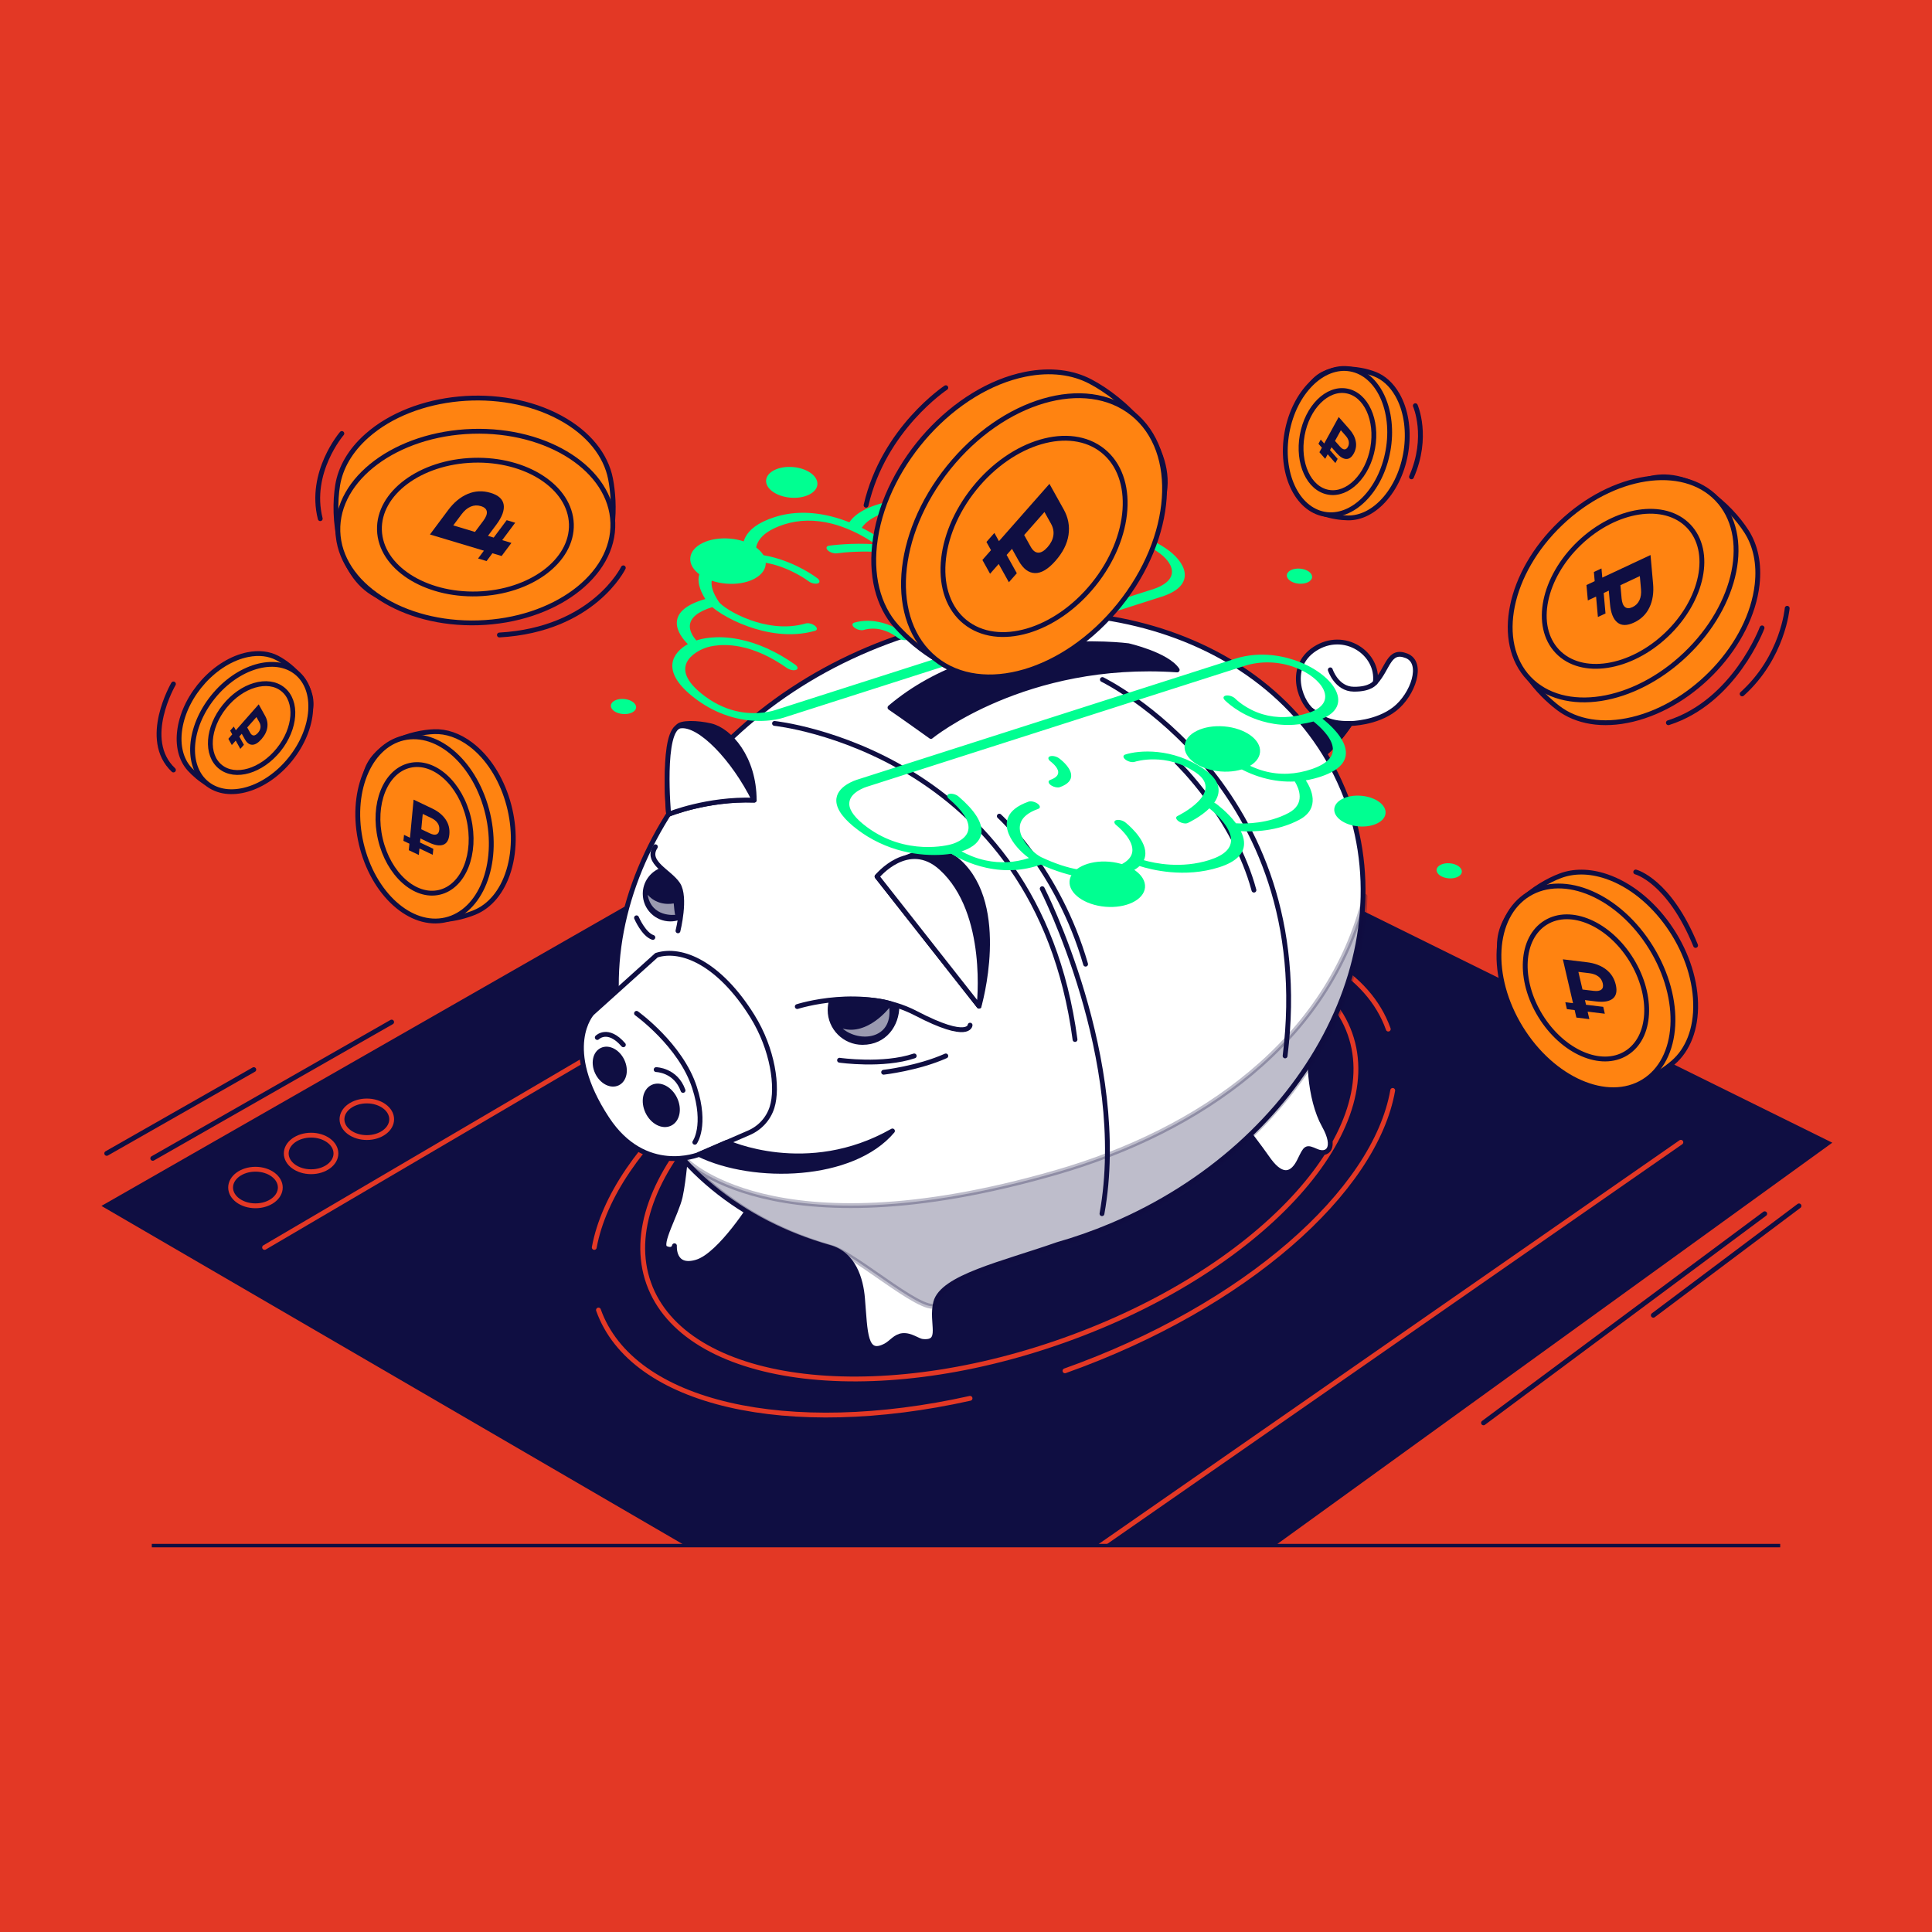 <svg width="140" height="140" viewBox="0 0 140 140" fill="none" xmlns="http://www.w3.org/2000/svg">
<rect x="0" y="0" width="140" height="140" fill="#333333" stroke="none"/>
<g clip-path="url(#clip0_2190_3442)">
<rect width="140" height="140" fill="#E33825"/>
<path d="M73.35 125.989L7 87.384L69.759 51.484L133.113 82.776L73.35 125.989Z" fill="#0F0E42" stroke="#E33825" stroke-width="0.35" stroke-linecap="round" stroke-linejoin="round"/>
<path d="M19.172 90.393L74.288 58.039" stroke="#E33825" stroke-width="0.35" stroke-linecap="round" stroke-linejoin="round"/>
<path d="M18.511 87.377C19.506 87.377 20.312 86.784 20.312 86.052C20.312 85.32 19.506 84.727 18.511 84.727C17.517 84.727 16.711 85.32 16.711 86.052C16.711 86.784 17.517 87.377 18.511 87.377Z" fill="#0F0E42" stroke="#E33825" stroke-width="0.35" stroke-linecap="round" stroke-linejoin="round"/>
<path d="M22.543 84.908C23.537 84.908 24.343 84.315 24.343 83.583C24.343 82.851 23.537 82.258 22.543 82.258C21.548 82.258 20.742 82.851 20.742 83.583C20.742 84.315 21.548 84.908 22.543 84.908Z" fill="#0F0E42" stroke="#E33825" stroke-width="0.35" stroke-linecap="round" stroke-linejoin="round"/>
<path d="M26.582 82.432C27.576 82.432 28.382 81.838 28.382 81.106C28.382 80.375 27.576 79.781 26.582 79.781C25.587 79.781 24.781 80.375 24.781 81.106C24.781 81.838 25.587 82.432 26.582 82.432Z" fill="#0F0E42" stroke="#E33825" stroke-width="0.35" stroke-linecap="round" stroke-linejoin="round"/>
<path d="M77.1 97.123C91.133 92.132 100.411 82.188 97.823 74.912C95.235 67.636 81.761 65.784 67.728 70.775C53.696 75.766 44.418 85.711 47.006 92.987C49.594 100.262 63.068 102.115 77.1 97.123Z" fill="#0F0E42" stroke="#E33825" stroke-width="0.35" stroke-linecap="round" stroke-linejoin="round"/>
<path d="M100.921 79.016C99.643 86.327 90.219 94.693 77.172 99.335" stroke="#E33825" stroke-width="0.35" stroke-linecap="round" stroke-linejoin="round"/>
<path d="M43.062 90.394C44.401 83.104 53.802 74.785 66.797 70.162C82.6 64.542 97.734 66.514 100.6 74.572" stroke="#E33825" stroke-width="0.35" stroke-linecap="round" stroke-linejoin="round"/>
<path d="M70.293 101.328C57.189 104.251 45.813 101.804 43.367 94.93" stroke="#E33825" stroke-width="0.35" stroke-linecap="round" stroke-linejoin="round"/>
<path d="M93.641 52.955C93.641 52.955 94.239 52.589 95.278 51.639C94.315 51.156 93.16 48.394 95.278 47.021C97.397 45.647 99.926 47.334 99.663 49.45C100.613 48.396 100.626 47.021 101.914 47.519C103.199 48.015 102.396 50.34 101.065 51.377C99.737 52.415 97.851 52.43 97.851 52.43C97.851 52.43 96.42 54.651 95.104 55.177C93.788 55.703 93.642 52.956 93.642 52.956L93.641 52.955Z" fill="white" stroke="#0F0E42" stroke-width="0.35" stroke-linecap="round" stroke-linejoin="round"/>
<path d="M96.398 48.539C96.398 48.539 96.843 49.927 98.097 49.942C99.35 49.957 99.656 49.448 99.656 49.448" stroke="#0F0E42" stroke-width="0.35" stroke-linecap="round" stroke-linejoin="round"/>
<path d="M95.045 51.477C95.123 51.543 95.201 51.596 95.278 51.634C94.241 52.584 93.641 52.949 93.641 52.949C93.641 52.949 93.786 55.696 95.102 55.17C96.299 54.691 97.624 52.76 97.849 52.423C96.098 52.474 95.475 51.795 95.045 51.477Z" fill="#0F0E42" stroke="#0F0E42" stroke-width="0.35" stroke-linecap="round" stroke-linejoin="round"/>
<path d="M88.57 79.703C88.57 79.703 90.409 81.878 91.961 84.091C92.959 85.433 93.686 85.081 94.166 84.106C94.647 83.131 94.624 83.087 95.399 83.426C96.173 83.765 96.892 83.229 95.946 81.541C94.905 79.682 94.63 76.174 95.308 74.625C95.986 73.077 88.57 79.704 88.57 79.704V79.703Z" fill="white" stroke="#0F0E42" stroke-width="0.35" stroke-linecap="round" stroke-linejoin="round"/>
<path d="M54.615 87.063C54.615 87.063 52.209 90.946 50.477 91.457C48.744 91.968 48.873 90.272 48.873 90.272C48.873 90.272 48.803 90.702 48.245 90.458C47.686 90.213 49.023 87.923 49.291 86.715C49.56 85.507 49.733 83.203 49.733 83.203L54.615 87.063Z" fill="white" stroke="#0F0E42" stroke-width="0.35" stroke-linecap="round" stroke-linejoin="round"/>
<path d="M97.294 57.155C92.434 45.618 77.043 41.092 62.919 47.042C48.794 52.992 41.282 67.17 46.144 78.705C48.603 84.541 53.756 88.581 60.077 90.381C61.872 90.855 62.387 92.719 62.5 94.075C62.709 96.551 62.64 98.346 64.197 97.507C64.6 97.289 64.884 96.833 65.406 96.782C66.003 96.725 66.51 97.17 66.845 97.204C68.394 97.363 67.432 95.873 67.805 94.38C68.265 92.541 72.695 91.568 76.608 90.192H76.606C77.916 89.819 79.222 89.363 80.521 88.816C94.646 82.866 102.158 68.688 97.296 57.153L97.294 57.155Z" fill="white" stroke="#0F0E42" stroke-width="0.35" stroke-linecap="round" stroke-linejoin="round"/>
<path d="M48.45 59.003C48.45 59.003 51.237 57.859 54.652 57.981C54.652 54.929 52.882 52.918 51.496 52.593C50.565 52.373 49.319 52.331 49.111 52.67C47.952 54.543 48.45 59.003 48.45 59.003Z" fill="#0F0E42" stroke="#0F0E42" stroke-width="0.35" stroke-linecap="round" stroke-linejoin="round"/>
<path d="M63.555 63.516L70.944 72.91C70.944 72.91 73.049 65.68 69.488 62.445C67.097 60.271 63.555 63.516 63.555 63.516Z" fill="#0F0E42" stroke="#0F0E42" stroke-width="0.35" stroke-linecap="round" stroke-linejoin="round"/>
<path d="M47.573 69.219L42.897 73.427C42.897 73.427 40.593 75.898 43.987 81.066C46.744 85.261 50.651 83.654 50.651 83.654L54.267 82.088C55.068 81.742 55.685 81.07 55.946 80.237C56.395 78.806 56.009 76.028 54.519 73.636C52.141 69.817 49.403 68.636 47.571 69.219H47.573Z" fill="white" stroke="#0F0E42" stroke-width="0.35" stroke-linecap="round" stroke-linejoin="round"/>
<path d="M44.759 78.489C45.252 78.252 45.395 77.525 45.078 76.864C44.761 76.203 44.105 75.859 43.612 76.096C43.118 76.332 42.976 77.059 43.292 77.72C43.609 78.381 44.266 78.725 44.759 78.489Z" fill="#0F0E42" stroke="#0F0E42" stroke-width="0.35" stroke-linecap="round" stroke-linejoin="round"/>
<path d="M48.551 81.415C49.094 81.154 49.252 80.353 48.903 79.625C48.554 78.897 47.831 78.518 47.288 78.779C46.745 79.039 46.587 79.84 46.936 80.568C47.285 81.296 48.008 81.675 48.551 81.415Z" fill="#0F0E42" stroke="#0F0E42" stroke-width="0.35" stroke-linecap="round" stroke-linejoin="round"/>
<path d="M46.125 73.43C46.125 73.43 49.34 75.728 50.33 78.812C51.219 81.58 50.349 82.774 50.349 82.774" stroke="#0F0E42" stroke-width="0.35" stroke-linecap="round" stroke-linejoin="round"/>
<path d="M57.773 72.94C57.773 72.94 62.502 71.407 66.372 73.427C70.242 75.447 70.296 74.286 70.296 74.286" stroke="#0F0E42" stroke-width="0.35" stroke-linecap="round" stroke-linejoin="round"/>
<path d="M49.129 67.451C49.129 67.451 49.737 65.023 49.129 64.087C48.521 63.152 46.745 62.499 47.493 61.359" stroke="#0F0E42" stroke-width="0.35" stroke-linecap="round" stroke-linejoin="round"/>
<path d="M65.168 72.919C65.168 74.312 64.228 75.712 62.5 75.712C61.107 75.712 59.977 74.581 59.977 73.188C59.977 72.944 60.011 72.707 60.077 72.484C61.48 72.05 64.717 72.234 65.168 72.919Z" fill="#0F0E42"/>
<path d="M49.282 66.642C49.064 66.723 48.827 66.769 48.579 66.769C47.474 66.769 46.578 65.873 46.578 64.767C46.578 63.902 47.127 63.166 47.894 62.886C48.108 62.808 50.143 64.275 49.282 66.642Z" fill="#0F0E42"/>
<path d="M63.555 63.519L70.944 72.913C70.944 72.913 71.769 66.135 68.208 62.898C65.817 60.725 63.555 63.517 63.555 63.517V63.519Z" fill="white" stroke="#0F0E42" stroke-width="0.35" stroke-linecap="round" stroke-linejoin="round"/>
<path d="M48.454 59.004C48.454 59.004 51.241 57.861 54.656 57.982C53.164 54.97 50.717 52.414 49.304 52.604C47.892 52.791 48.454 59.004 48.454 59.004Z" fill="white" stroke="#0F0E42" stroke-width="0.35" stroke-linecap="round" stroke-linejoin="round"/>
<path d="M60.836 76.828C60.836 76.828 63.978 77.282 66.248 76.516" stroke="#0F0E42" stroke-width="0.35" stroke-linecap="round" stroke-linejoin="round"/>
<path d="M46.125 66.508C46.125 66.508 46.629 67.701 47.308 67.93" stroke="#0F0E42" stroke-width="0.35" stroke-linecap="round" stroke-linejoin="round"/>
<path d="M64.031 77.699C64.031 77.699 66.519 77.419 68.537 76.516" stroke="#0F0E42" stroke-width="0.35" stroke-linecap="round" stroke-linejoin="round"/>
<path d="M67.459 53.365C67.459 53.365 74.27 47.79 85.303 48.545C84.561 47.43 81.757 46.79 81.757 46.79C81.757 46.79 71.406 45.408 64.492 51.275C65.204 51.756 67.459 53.367 67.459 53.367V53.365Z" fill="#0F0E42" stroke="#0F0E42" stroke-width="0.35" stroke-linecap="round" stroke-linejoin="round"/>
<path d="M52.678 82.773C52.678 82.773 58.478 85.476 64.671 81.953C61.774 85.395 54.616 85.58 50.648 83.651L52.678 82.773Z" fill="#0F0E42" stroke="#0F0E42" stroke-width="0.35" stroke-linecap="round" stroke-linejoin="round"/>
<path d="M43.281 75.182C43.281 75.182 44.04 74.406 45.171 75.71" stroke="#0F0E42" stroke-width="0.35" stroke-linecap="round" stroke-linejoin="round"/>
<path d="M47.547 77.508C47.547 77.508 48.963 77.529 49.495 79.017" stroke="#0F0E42" stroke-width="0.35" stroke-linecap="round" stroke-linejoin="round"/>
<path opacity="0.27" d="M76.505 84.969C55.761 90.949 49.489 83.82 49.676 84.028C52.391 87.034 56.048 89.196 60.217 90.383C62.012 90.857 67.572 95.877 67.945 94.383C68.405 92.545 72.835 91.572 76.748 90.196H76.746C78.056 89.823 79.362 89.367 80.661 88.82C91.715 84.162 98.716 74.47 98.911 64.945C96.309 75.447 86.948 81.959 76.507 84.969H76.505Z" fill="#0F0E42" stroke="#0F0E42" stroke-width="0.35" stroke-linecap="round" stroke-linejoin="round"/>
<path d="M64.44 73.031C64.44 73.031 62.889 75.049 61.062 74.536C62.265 75.555 64.675 75.333 64.44 73.031Z" fill="#9A9AB0"/>
<path d="M46.93 64.83C46.93 64.83 47.551 65.678 48.821 65.466C48.895 66.329 48.931 66.291 48.931 66.291C48.931 66.291 47.206 66.509 46.93 64.828V64.83Z" fill="#9A9AB0"/>
<path d="M56.125 52.422C56.125 52.422 75.107 54.362 77.9 75.327" stroke="#0F0E42" stroke-width="0.35" stroke-linecap="round" stroke-linejoin="round"/>
<path d="M75.523 64.398C75.523 64.398 81.869 76.804 79.853 87.949" stroke="#0F0E42" stroke-width="0.35" stroke-linecap="round" stroke-linejoin="round"/>
<path d="M72.414 59.141C72.414 59.141 76.677 62.989 78.667 69.867" stroke="#0F0E42" stroke-width="0.35" stroke-linecap="round" stroke-linejoin="round"/>
<path d="M79.883 49.242C79.883 49.242 95.564 56.855 93.123 76.515" stroke="#0F0E42" stroke-width="0.35" stroke-linecap="round" stroke-linejoin="round"/>
<path d="M85.297 55.242C85.297 55.242 89.456 59.25 90.865 64.503" stroke="#0F0E42" stroke-width="0.35" stroke-linecap="round" stroke-linejoin="round"/>
<path d="M70.055 45.5C70.055 45.5 72.648 46.231 73.086 46.522" stroke="#0F0E42" stroke-width="0.35" stroke-linecap="round" stroke-linejoin="round"/>
<path d="M22.516 51.308C22.764 49.688 21.159 48.241 20.089 47.679C19.506 47.372 18.777 47.274 17.954 47.438C15.62 47.906 13.416 50.314 13.034 52.817C12.848 54.032 13.124 55.045 13.725 55.715C14.363 56.425 15.692 57.465 16.894 57.224C19.228 56.757 22.132 53.811 22.514 51.308H22.516Z" fill="#FF8311" stroke="#0F0E42" stroke-width="0.35" stroke-linecap="round" stroke-linejoin="round"/>
<path d="M21.039 55.013C22.828 52.79 23.025 49.979 21.478 48.733C19.931 47.487 17.226 48.278 15.436 50.5C13.646 52.722 13.45 55.534 14.997 56.78C16.544 58.026 19.249 57.235 21.039 55.013Z" fill="#FF8311" stroke="#0F0E42" stroke-width="0.35" stroke-linecap="round" stroke-linejoin="round"/>
<path d="M20.188 54.333C21.437 52.782 21.575 50.819 20.495 49.95C19.415 49.08 17.527 49.632 16.278 51.184C15.028 52.735 14.891 54.697 15.971 55.567C17.05 56.437 18.939 55.884 20.188 54.333Z" stroke="#0F0E42" stroke-width="0.35" stroke-linecap="round" stroke-linejoin="round"/>
<path d="M17.518 53.171L17.342 53.371L17.675 53.971L17.414 54.267L17.081 53.667L16.799 53.989L16.547 53.536L16.829 53.214L16.679 52.945L16.941 52.65L17.09 52.919L18.747 51.039L19.214 51.88C19.362 52.145 19.413 52.423 19.371 52.715C19.328 53.006 19.186 53.29 18.944 53.566C18.701 53.843 18.478 53.973 18.27 53.968C18.061 53.962 17.883 53.826 17.736 53.561L17.52 53.173L17.518 53.171ZM18.875 52.733C18.894 52.601 18.868 52.472 18.798 52.347L18.582 51.961L17.916 52.716L18.131 53.103C18.201 53.227 18.285 53.292 18.379 53.294C18.474 53.296 18.576 53.235 18.686 53.112C18.796 52.989 18.857 52.864 18.875 52.733Z" fill="#0F0E42"/>
<path d="M27.235 43.107C24.45 41.604 24.09 37.454 24.469 35.15C24.675 33.897 25.37 32.659 26.58 31.584C30.012 28.532 36.282 27.939 40.583 30.262C42.67 31.389 43.91 32.994 44.241 34.696C44.593 36.504 44.648 39.76 42.88 41.331C39.447 44.383 31.534 45.428 27.233 43.107H27.235Z" fill="#FF8311" stroke="#0F0E42" stroke-width="0.35" stroke-linecap="round" stroke-linejoin="round"/>
<path d="M34.664 45.131C40.166 44.958 44.529 41.712 44.408 37.881C44.288 34.05 39.73 31.084 34.228 31.257C28.726 31.43 24.363 34.676 24.484 38.507C24.604 42.338 29.162 45.304 34.664 45.131Z" fill="#FF8311" stroke="#0F0E42" stroke-width="0.35" stroke-linecap="round" stroke-linejoin="round"/>
<path d="M34.602 43.036C38.442 42.915 41.488 40.65 41.404 37.975C41.319 35.301 38.138 33.231 34.298 33.352C30.457 33.472 27.412 35.738 27.496 38.412C27.58 41.087 30.761 43.157 34.602 43.036Z" stroke="#0F0E42" stroke-width="0.35" stroke-linecap="round" stroke-linejoin="round"/>
<path d="M35.361 38.83L35.776 38.955L36.716 37.694L37.332 37.879L36.391 39.14L37.059 39.341L36.349 40.291L35.681 40.091L35.259 40.657L34.643 40.471L35.066 39.905L31.156 38.73L32.476 36.961C32.89 36.405 33.364 36.015 33.894 35.791C34.424 35.568 34.977 35.541 35.55 35.714C36.124 35.886 36.434 36.172 36.499 36.573C36.561 36.976 36.385 37.455 35.971 38.012L35.361 38.828V38.83ZM34.106 36.713C33.865 36.816 33.648 36.999 33.451 37.262L32.845 38.072L34.418 38.546L35.024 37.736C35.221 37.471 35.306 37.247 35.276 37.065C35.245 36.882 35.102 36.753 34.844 36.675C34.587 36.598 34.346 36.613 34.106 36.713Z" fill="#0F0E42"/>
<path d="M108.657 68.541C108.593 66.012 111.327 64.113 113.074 63.46C114.024 63.104 115.16 63.095 116.387 63.506C119.868 64.672 122.771 68.784 122.871 72.689C122.92 74.584 122.299 76.082 121.25 76.989C120.137 77.952 117.902 79.285 116.109 78.683C112.627 77.517 108.758 72.447 108.657 68.541Z" fill="#FF8311" stroke="#0F0E42" stroke-width="0.35" stroke-linecap="round" stroke-linejoin="round"/>
<path d="M119.102 78.368C121.71 76.761 121.954 72.422 119.647 68.676C117.34 64.93 113.355 63.195 110.746 64.802C108.138 66.409 107.894 70.748 110.201 74.494C112.509 78.24 116.494 79.974 119.102 78.368Z" fill="#FF8311" stroke="#0F0E42" stroke-width="0.35" stroke-linecap="round" stroke-linejoin="round"/>
<path d="M117.839 76.321C119.66 75.2 119.83 72.171 118.22 69.556C116.609 66.942 113.828 65.731 112.007 66.853C110.187 67.974 110.016 71.002 111.627 73.617C113.237 76.232 116.019 77.442 117.839 76.321Z" stroke="#0F0E42" stroke-width="0.35" stroke-linecap="round" stroke-linejoin="round"/>
<path d="M114.852 72.471L114.929 72.808L116.177 72.959L116.292 73.459L115.045 73.308L115.172 73.851L114.231 73.737L114.104 73.194L113.543 73.126L113.428 72.626L113.988 72.694L113.25 69.516L115.001 69.728C115.552 69.794 116.01 69.968 116.376 70.246C116.741 70.525 116.979 70.898 117.087 71.363C117.195 71.829 117.121 72.158 116.868 72.363C116.614 72.567 116.211 72.635 115.66 72.569L114.852 72.471ZM115.821 70.759C115.654 70.635 115.44 70.555 115.179 70.523L114.376 70.426L114.674 71.704L115.476 71.801C115.738 71.833 115.927 71.801 116.042 71.708C116.158 71.615 116.19 71.464 116.141 71.254C116.092 71.043 115.986 70.882 115.821 70.757V70.759Z" fill="#0F0E42"/>
<path d="M119.6 34.667C122.51 33.97 125.38 36.666 126.565 38.525C127.21 39.538 127.5 40.848 127.328 42.368C126.836 46.681 122.794 51.052 118.299 52.129C116.12 52.652 114.235 52.303 112.927 51.313C111.539 50.263 109.447 48.004 109.701 45.783C110.193 41.471 115.106 35.744 119.598 34.667H119.6Z" fill="#FF8311" stroke="#0F0E42" stroke-width="0.35" stroke-linecap="round" stroke-linejoin="round"/>
<path d="M122.145 47.415C125.91 43.825 126.935 38.789 124.435 36.167C121.935 33.545 116.856 34.33 113.091 37.921C109.326 41.511 108.3 46.547 110.8 49.169C113.301 51.791 118.38 51.006 122.145 47.415Z" fill="#FF8311" stroke="#0F0E42" stroke-width="0.35" stroke-linecap="round" stroke-linejoin="round"/>
<path d="M120.774 45.981C123.402 43.475 124.117 39.96 122.372 38.13C120.627 36.3 117.081 36.847 114.453 39.353C111.826 41.859 111.11 45.374 112.856 47.205C114.601 49.035 118.146 48.487 120.774 45.981Z" stroke="#0F0E42" stroke-width="0.35" stroke-linecap="round" stroke-linejoin="round"/>
<path d="M116.58 42.799L116.209 42.973L116.341 44.454L115.79 44.711L115.658 43.231L115.061 43.511L114.961 42.394L115.557 42.114L115.499 41.449L116.049 41.192L116.108 41.856L119.603 40.219L119.788 42.295C119.847 42.949 119.76 43.522 119.527 44.014C119.294 44.507 118.921 44.872 118.408 45.112C117.895 45.353 117.496 45.347 117.199 45.105C116.901 44.861 116.722 44.412 116.665 43.759L116.58 42.799ZM118.798 43.499C118.902 43.276 118.94 43.009 118.914 42.699L118.829 41.746L117.422 42.405L117.507 43.358C117.536 43.668 117.617 43.878 117.753 43.988C117.89 44.098 118.073 44.1 118.302 43.992C118.531 43.884 118.692 43.721 118.796 43.499H118.798Z" fill="#0F0E42"/>
<path d="M95.149 27.676C96.247 26.383 98.464 26.658 99.628 27.112C100.262 27.36 100.834 27.862 101.264 28.617C102.481 30.756 102.095 34.109 100.398 36.106C99.575 37.076 98.596 37.547 97.667 37.53C96.68 37.513 94.967 37.18 94.339 36.078C93.121 33.939 93.453 29.674 95.149 27.676Z" fill="#FF8311" stroke="#0F0E42" stroke-width="0.35" stroke-linecap="round" stroke-linejoin="round"/>
<path d="M100.58 32.66C101.102 29.756 99.886 27.107 97.864 26.743C95.842 26.38 93.78 28.439 93.258 31.343C92.736 34.247 93.952 36.896 95.974 37.26C97.996 37.623 100.058 35.564 100.58 32.66Z" fill="#FF8311" stroke="#0F0E42" stroke-width="0.35" stroke-linecap="round" stroke-linejoin="round"/>
<path d="M99.472 32.459C99.836 30.431 98.988 28.582 97.577 28.329C96.166 28.075 94.727 29.513 94.363 31.54C93.999 33.568 94.847 35.416 96.258 35.67C97.668 35.924 99.108 34.486 99.472 32.459Z" stroke="#0F0E42" stroke-width="0.35" stroke-linecap="round" stroke-linejoin="round"/>
<path d="M96.487 32.413L96.376 32.617L96.932 33.252L96.766 33.554L96.209 32.92L96.029 33.248L95.609 32.769L95.789 32.441L95.539 32.157L95.706 31.854L95.956 32.138L97.008 30.219L97.788 31.107C98.034 31.387 98.186 31.678 98.244 31.981C98.303 32.284 98.254 32.578 98.1 32.858C97.947 33.138 97.762 33.27 97.544 33.259C97.326 33.248 97.093 33.102 96.849 32.822L96.489 32.411L96.487 32.413ZM97.737 31.991C97.71 31.854 97.638 31.718 97.521 31.586L97.163 31.179L96.739 31.951L97.097 32.358C97.215 32.49 97.322 32.561 97.421 32.564C97.519 32.568 97.605 32.508 97.673 32.383C97.741 32.258 97.762 32.129 97.735 31.991H97.737Z" fill="#0F0E42"/>
<path d="M26.538 55.918C27.169 53.864 29.881 53.073 31.464 53.018C32.325 52.987 33.242 53.286 34.118 53.947C36.606 55.825 37.834 59.918 36.863 63.089C36.392 64.628 35.489 65.666 34.4 66.114C33.246 66.59 31.085 67.059 29.804 66.094C27.316 64.216 25.567 59.091 26.538 55.92V55.918Z" fill="#FF8311" stroke="#0F0E42" stroke-width="0.35" stroke-linecap="round" stroke-linejoin="round"/>
<path d="M32.297 66.654C34.83 66.064 36.197 62.636 35.35 58.998C34.502 55.36 31.762 52.889 29.228 53.478C26.695 54.069 25.328 57.496 26.175 61.135C27.022 64.773 29.763 67.244 32.297 66.654Z" fill="#FF8311" stroke="#0F0E42" stroke-width="0.35" stroke-linecap="round" stroke-linejoin="round"/>
<path d="M31.835 64.662C33.603 64.251 34.556 61.858 33.965 59.319C33.373 56.779 31.461 55.054 29.693 55.465C27.925 55.877 26.972 58.27 27.563 60.809C28.155 63.349 30.067 65.074 31.835 64.662Z" stroke="#0F0E42" stroke-width="0.35" stroke-linecap="round" stroke-linejoin="round"/>
<path d="M30.465 60.757L30.436 61.05L31.4 61.508L31.358 61.942L30.395 61.484L30.349 61.955L29.622 61.608L29.668 61.137L29.234 60.931L29.276 60.497L29.71 60.704L29.971 57.945L31.323 58.589C31.748 58.791 32.07 59.055 32.29 59.377C32.51 59.7 32.6 60.064 32.562 60.469C32.525 60.874 32.375 61.118 32.116 61.215C31.856 61.309 31.514 61.256 31.088 61.054L30.463 60.757H30.465ZM31.707 59.64C31.607 59.494 31.457 59.373 31.254 59.276L30.633 58.981L30.527 60.09L31.148 60.386C31.351 60.482 31.51 60.509 31.629 60.463C31.747 60.42 31.815 60.306 31.832 60.124C31.849 59.943 31.807 59.783 31.707 59.638V59.64Z" fill="#0F0E42"/>
<path d="M71.57 117.688L121.801 82.773" stroke="#E33825" stroke-width="0.35" stroke-linecap="round" stroke-linejoin="round"/>
<path d="M45.167 41.148C45.167 41.148 43.007 45.626 36.188 46.014" stroke="#0F0E42" stroke-width="0.35" stroke-linecap="round" stroke-linejoin="round"/>
<path d="M12.568 49.562C12.568 49.562 10.218 53.58 12.568 55.797" stroke="#0F0E42" stroke-width="0.35" stroke-linecap="round" stroke-linejoin="round"/>
<path d="M127.685 45.5C127.685 45.5 125.696 50.842 120.898 52.372" stroke="#0F0E42" stroke-width="0.35" stroke-linecap="round" stroke-linejoin="round"/>
<path d="M129.506 44.078C129.506 44.078 129.213 47.607 126.242 50.284" stroke="#0F0E42" stroke-width="0.35" stroke-linecap="round" stroke-linejoin="round"/>
<path d="M102.561 29.398C102.561 29.398 103.557 31.653 102.281 34.555" stroke="#0F0E42" stroke-width="0.35" stroke-linecap="round" stroke-linejoin="round"/>
<path d="M118.531 63.188C118.531 63.188 120.945 63.803 122.87 68.511" stroke="#0F0E42" stroke-width="0.35" stroke-linecap="round" stroke-linejoin="round"/>
<path d="M28.379 74.062L11.07 83.939" stroke="#0F0E42" stroke-width="0.35" stroke-linecap="round" stroke-linejoin="round"/>
<path d="M127.878 87.953L107.5 103.106" stroke="#0F0E42" stroke-width="0.35" stroke-linecap="round" stroke-linejoin="round"/>
<path d="M130.363 87.383L119.805 95.309" stroke="#0F0E42" stroke-width="0.35" stroke-linecap="round" stroke-linejoin="round"/>
<path d="M7.734 83.579L18.391 77.508" stroke="#0F0E42" stroke-width="0.35" stroke-linecap="round" stroke-linejoin="round"/>
<path d="M24.771 31.414C24.771 31.414 22.352 34.22 23.206 37.586" stroke="#0F0E42" stroke-width="0.35" stroke-linecap="round" stroke-linejoin="round"/>
<path d="M90.145 60.987C90.124 60.733 90.039 60.477 89.916 60.231C90.783 60.282 92.559 60.254 94.156 59.402C95.731 58.562 94.995 57.11 94.624 56.547C95.01 56.483 95.395 56.385 95.777 56.254C97.061 55.811 97.644 55.162 97.511 54.327C97.363 53.405 96.381 52.513 95.826 52.076C96.86 51.644 97.218 50.923 96.809 50.058C96.426 49.251 95.398 48.443 94.128 47.951C93.233 47.602 91.438 47.114 89.492 47.737L62.166 56.481C62.036 56.519 60.557 56.969 60.603 58.052C60.629 58.685 61.165 59.395 62.197 60.161C62.414 60.322 62.634 60.472 62.855 60.608C65.12 61.998 67.528 62.085 68.932 61.865C68.938 61.869 68.944 61.873 68.951 61.877C69.391 62.147 70.292 62.626 71.484 62.884C72.847 63.179 74.171 63.099 75.422 62.651C77.624 63.63 79.534 63.91 81.101 63.478C81.77 63.294 82.26 63.052 82.576 62.755C83.403 63.02 85.832 63.648 88.348 62.844C89.611 62.441 90.215 61.816 90.145 60.991V60.987ZM87.667 62.312C85.611 62.969 83.686 62.562 82.888 62.333C82.962 62.174 83 62.003 82.998 61.822C82.991 60.729 81.603 59.639 81.544 59.592C81.357 59.446 81.06 59.374 80.882 59.431C80.702 59.487 80.71 59.652 80.895 59.798C80.906 59.807 82.057 60.718 82.059 61.589C82.059 62.191 81.518 62.645 80.448 62.939C79.076 63.315 77.44 63.047 75.45 62.113C75.11 61.954 74.309 61.305 74.006 60.532C73.773 59.938 73.796 59.122 75.233 58.615C75.407 58.554 75.39 58.388 75.197 58.242C75.004 58.098 74.706 58.03 74.532 58.09C72.823 58.692 72.804 59.688 73.09 60.415C73.351 61.081 73.964 61.748 74.562 62.176C73.535 62.514 72.484 62.573 71.433 62.35C70.665 62.187 70.051 61.899 69.676 61.691C70.057 61.575 71.022 61.201 71.117 60.339C71.197 59.611 70.638 58.728 69.459 57.715C69.284 57.566 68.987 57.483 68.794 57.528C68.601 57.574 68.588 57.734 68.762 57.884C69.762 58.742 70.239 59.476 70.178 60.063C70.091 60.905 68.917 61.184 68.906 61.186C68.898 61.186 68.893 61.189 68.885 61.191C68.754 61.227 65.678 62.053 62.819 59.93C61.994 59.317 61.562 58.761 61.542 58.278C61.502 57.395 62.818 57.011 62.829 57.007C62.833 57.007 62.837 57.005 62.84 57.004L90.169 48.257C91.37 47.873 92.697 47.919 93.905 48.388C94.851 48.755 95.616 49.359 95.904 49.965C96.256 50.709 95.862 51.326 94.823 51.657C93.655 52.03 92.538 52.064 91.5 51.758C90.264 51.392 89.524 50.637 89.516 50.63C89.369 50.476 89.077 50.372 88.863 50.398C88.649 50.425 88.596 50.571 88.744 50.726C88.784 50.768 89.732 51.748 91.417 52.25C92.648 52.617 93.912 52.627 95.181 52.282C95.637 52.646 96.457 53.392 96.572 54.132C96.678 54.809 96.174 55.343 95.078 55.724C93.899 56.131 92.727 56.18 91.593 55.87C90.158 55.476 89.227 54.614 89.206 54.596C89.045 54.444 88.75 54.348 88.547 54.383C88.343 54.419 88.307 54.571 88.468 54.724C88.494 54.749 88.848 55.084 89.473 55.466C89.992 55.784 90.696 56.137 91.55 56.371C92.311 56.581 93.072 56.667 93.825 56.629C94.138 57.142 94.607 58.251 93.382 58.906C91.907 59.694 90.266 59.699 89.562 59.658C88.983 58.876 88.176 58.28 88.125 58.242C88.083 58.211 88.038 58.185 87.989 58.162C88.469 57.477 88.536 56.621 87.25 55.737C84.969 54.168 82.516 54.357 81.537 54.677C81.359 54.736 81.368 54.9 81.558 55.046C81.747 55.192 82.044 55.264 82.222 55.205C82.315 55.175 84.5 54.499 86.669 55.993C88.789 57.45 85.359 59.116 85.325 59.133C85.168 59.207 85.21 59.378 85.416 59.518C85.425 59.523 85.435 59.529 85.442 59.535C85.647 59.66 85.923 59.707 86.073 59.637C86.148 59.601 87.006 59.194 87.636 58.575C87.89 58.779 88.462 59.273 88.841 59.851C88.852 59.877 88.869 59.906 88.892 59.932C89.06 60.205 89.181 60.491 89.204 60.775C89.259 61.451 88.74 61.967 87.665 62.31L87.667 62.312Z" fill="#00FF91"/>
<path d="M76.74 54.945C76.541 54.803 76.248 54.743 76.081 54.807C75.912 54.871 75.937 55.04 76.132 55.182C76.138 55.185 76.639 55.555 76.681 55.918C76.71 56.168 76.514 56.369 76.102 56.516C75.93 56.579 75.947 56.745 76.14 56.889C76.157 56.903 76.176 56.916 76.197 56.927C76.388 57.045 76.647 57.094 76.804 57.039C77.395 56.827 77.669 56.516 77.618 56.117C77.544 55.526 76.772 54.968 76.74 54.945Z" fill="#00FF91"/>
<path d="M84.732 39.921C83.377 38.869 80.929 38.079 78.894 38.562C78.326 38.129 77.106 37.313 75.488 36.862C74.019 36.455 72.593 36.449 71.249 36.847C70.85 36.964 70.513 37.099 70.233 37.246C69.36 36.845 67.016 35.906 64.828 36.27C62.607 36.639 61.818 37.432 61.549 37.846C61.149 37.688 60.72 37.544 60.263 37.428C58.785 37.053 57.395 37.068 56.133 37.472C53.617 38.276 53.753 39.639 53.893 40.124C53.219 40.143 52.573 40.266 51.96 40.491C50.523 41.023 50.239 42.004 51.108 43.408C49.77 43.789 49.075 44.357 49.045 45.095C49.018 45.754 49.535 46.369 49.844 46.676C48.763 47.274 47.85 48.575 50.148 50.438C50.447 50.68 50.754 50.898 51.072 51.093C51.784 51.53 52.541 51.846 53.334 52.037C55.292 52.509 56.731 52.026 56.854 51.983L84.179 43.238C86.529 42.486 86.114 40.991 84.734 39.919L84.732 39.921ZM83.496 42.712L56.167 51.458C56.167 51.458 56.159 51.46 56.155 51.462C56.142 51.466 54.894 51.903 53.302 51.517C52.431 51.307 51.595 50.881 50.819 50.25C48.132 48.071 50.921 47.021 51.04 46.977C51.046 46.975 51.051 46.973 51.059 46.969C51.068 46.966 52.045 46.547 53.626 46.858C54.728 47.074 55.871 47.596 57.026 48.408C57.227 48.55 57.524 48.609 57.689 48.541C57.853 48.473 57.823 48.304 57.622 48.162C56.267 47.206 54.887 46.587 53.526 46.32C51.913 46.004 50.828 46.286 50.459 46.411C50.237 46.155 49.968 45.758 49.989 45.341C50.018 44.772 50.563 44.321 51.61 43.995C51.799 44.154 52.04 44.327 52.324 44.501C52.84 44.819 53.493 45.141 54.211 45.396C55.421 45.828 57.244 46.233 59.056 45.711C59.239 45.657 59.241 45.495 59.056 45.347C58.872 45.199 58.575 45.124 58.391 45.177C56.869 45.618 55.371 45.288 54.381 44.934C53.098 44.476 52.25 43.844 52.098 43.622C51.224 42.333 51.413 41.479 52.672 41.014C53.654 40.65 54.709 40.593 55.807 40.845C57.386 41.207 58.567 42.099 58.59 42.117C58.779 42.263 59.075 42.335 59.254 42.276C59.432 42.22 59.425 42.055 59.237 41.907C59.179 41.862 57.764 40.779 55.775 40.321C55.443 40.245 55.116 40.19 54.796 40.158C54.707 39.7 54.766 38.659 56.822 38.002C57.897 37.657 59.057 37.638 60.265 37.943C60.776 38.072 61.254 38.25 61.683 38.441C61.715 38.458 61.749 38.473 61.785 38.486C62.528 38.827 63.112 39.204 63.448 39.441C61.704 39.319 60.201 39.526 60.085 39.541C59.875 39.571 59.83 39.719 59.981 39.874C60.015 39.908 60.057 39.94 60.104 39.969C60.263 40.065 60.475 40.122 60.638 40.097C61.941 39.914 65.653 39.728 67.169 41.065C68.991 42.67 66.848 43.378 66.757 43.408C66.577 43.465 66.583 43.63 66.77 43.776C66.957 43.922 67.255 43.995 67.434 43.939C68.425 43.628 69.79 42.594 67.876 40.908C66.999 40.135 65.746 39.742 64.502 39.554C64.483 39.531 64.46 39.509 64.434 39.486C64.387 39.448 63.633 38.833 62.448 38.246C62.666 37.907 63.361 37.169 65.409 36.828C67.113 36.544 68.942 37.22 69.748 37.574C69.365 37.9 69.203 38.28 69.269 38.712C69.434 39.781 70.929 40.752 70.994 40.794C70.997 40.798 71.003 40.8 71.007 40.804C71.217 40.932 71.499 40.976 71.647 40.9C71.796 40.822 71.747 40.65 71.537 40.514C71.526 40.506 70.325 39.721 70.206 38.903C70.111 38.259 70.689 37.748 71.921 37.385C73.069 37.046 74.255 37.04 75.446 37.369C76.749 37.729 77.769 38.413 78.242 38.77C77.084 39.202 76.575 39.778 76.734 40.489C76.949 41.462 78.345 42.299 78.403 42.335C78.623 42.466 78.911 42.502 79.049 42.416C79.185 42.331 79.121 42.157 78.899 42.025C78.888 42.019 77.818 41.368 77.665 40.656C77.536 40.06 78.063 39.565 79.231 39.193C80.925 38.651 82.956 39.255 84.088 40.133C85.175 40.978 85.415 42.102 83.5 42.716L83.496 42.712Z" fill="#00FF91"/>
<path d="M65.711 46.017C65.683 45.992 64.984 45.411 63.938 45.13C63.228 44.941 62.546 44.935 61.914 45.115C61.728 45.168 61.726 45.331 61.91 45.479C61.935 45.498 61.959 45.517 61.988 45.534C62.169 45.645 62.416 45.697 62.575 45.651C63.016 45.526 63.464 45.52 63.907 45.638C64.547 45.806 65.011 46.183 65.022 46.193C65.2 46.34 65.496 46.422 65.685 46.374C65.874 46.327 65.886 46.166 65.71 46.017H65.711Z" fill="#00FF91"/>
<path d="M55.487 40.891C55.563 39.989 54.401 39.156 52.891 39.029C51.381 38.902 50.096 39.529 50.02 40.431C49.944 41.332 51.107 42.166 52.616 42.292C54.126 42.42 55.411 41.792 55.487 40.891Z" fill="#00FF91"/>
<path d="M59.231 35.11C59.283 34.497 58.493 33.931 57.467 33.844C56.441 33.758 55.567 34.184 55.515 34.797C55.464 35.41 56.254 35.976 57.28 36.063C58.306 36.149 59.18 35.722 59.231 35.11Z" fill="#00FF91"/>
<path d="M100.403 58.93C100.455 58.317 99.665 57.751 98.639 57.664C97.612 57.578 96.739 58.005 96.687 58.617C96.635 59.23 97.426 59.797 98.452 59.883C99.478 59.969 100.352 59.543 100.403 58.93Z" fill="#00FF91"/>
<path d="M46.094 51.273C46.12 50.972 45.731 50.693 45.225 50.651C44.72 50.608 44.29 50.818 44.265 51.119C44.239 51.42 44.628 51.699 45.134 51.741C45.639 51.784 46.069 51.574 46.094 51.273Z" fill="#00FF91"/>
<path d="M95.079 41.828C95.104 41.526 94.715 41.248 94.21 41.205C93.704 41.163 93.274 41.373 93.249 41.674C93.224 41.975 93.613 42.253 94.118 42.296C94.623 42.338 95.053 42.129 95.079 41.828Z" fill="#00FF91"/>
<path d="M105.93 63.179C105.956 62.878 105.567 62.599 105.061 62.557C104.556 62.514 104.126 62.724 104.101 63.025C104.075 63.326 104.464 63.605 104.97 63.647C105.475 63.69 105.905 63.48 105.93 63.179Z" fill="#00FF91"/>
<path d="M91.307 54.5C91.383 53.599 90.221 52.765 88.711 52.638C87.202 52.511 85.916 53.139 85.84 54.04C85.765 54.941 86.927 55.775 88.437 55.902C89.946 56.029 91.232 55.401 91.307 54.5Z" fill="#00FF91"/>
<path d="M82.972 64.305C83.047 63.404 81.885 62.57 80.375 62.443C78.866 62.316 77.58 62.944 77.504 63.845C77.429 64.746 78.591 65.579 80.101 65.707C81.61 65.834 82.896 65.206 82.972 64.305Z" fill="#00FF91"/>
<path d="M84.383 35.667C84.93 32.085 81.386 28.894 79.021 27.652C77.734 26.974 76.123 26.756 74.305 27.12C69.149 28.151 64.283 33.471 63.439 39.001C63.028 41.684 63.64 43.925 64.967 45.402C66.375 46.971 69.313 49.267 71.968 48.736C77.124 47.704 83.536 41.197 84.383 35.665V35.667Z" fill="#FF8311" stroke="#0F0E42" stroke-width="0.35" stroke-linecap="round" stroke-linejoin="round"/>
<path d="M81.116 43.845C85.069 38.938 85.504 32.729 82.087 29.977C78.67 27.225 72.696 28.972 68.743 33.88C64.79 38.787 64.356 44.996 67.772 47.748C71.189 50.501 77.163 48.753 81.116 43.845Z" fill="#FF8311" stroke="#0F0E42" stroke-width="0.35" stroke-linecap="round" stroke-linejoin="round"/>
<path d="M79.25 42.348C82.009 38.922 82.312 34.588 79.927 32.667C77.543 30.746 73.372 31.965 70.613 35.391C67.854 38.817 67.551 43.151 69.936 45.072C72.32 46.993 76.491 45.773 79.25 42.348Z" stroke="#0F0E42" stroke-width="0.35" stroke-linecap="round" stroke-linejoin="round"/>
<path d="M73.332 39.773L72.944 40.214L73.683 41.539L73.107 42.192L72.369 40.867L71.744 41.577L71.188 40.577L71.812 39.867L71.481 39.273L72.056 38.62L72.388 39.214L76.047 35.062L77.083 36.92C77.408 37.505 77.524 38.118 77.429 38.762C77.335 39.405 77.018 40.032 76.483 40.642C75.947 41.251 75.453 41.541 74.993 41.528C74.531 41.514 74.139 41.215 73.813 40.63L73.334 39.773H73.332ZM76.331 38.807C76.373 38.516 76.316 38.232 76.161 37.953L75.686 37.101L74.215 38.771L74.69 39.623C74.845 39.901 75.027 40.043 75.237 40.047C75.447 40.053 75.672 39.918 75.913 39.644C76.153 39.369 76.288 39.097 76.329 38.805L76.331 38.807Z" fill="#0F0E42"/>
<path d="M68.537 28.094C68.537 28.094 64.038 31.064 62.758 36.611" stroke="#0F0E42" stroke-width="0.35" stroke-linecap="round" stroke-linejoin="round"/>
<rect x="-1" y="112" width="156" height="98" fill="#E33825"/>
<path d="M11 112H129" stroke="#0F0E42" stroke-width="0.25"/>
</g>
<defs>
<clipPath id="clip0_2190_3442">
<rect width="140" height="140" fill="white"/>
</clipPath>
</defs>
</svg>
